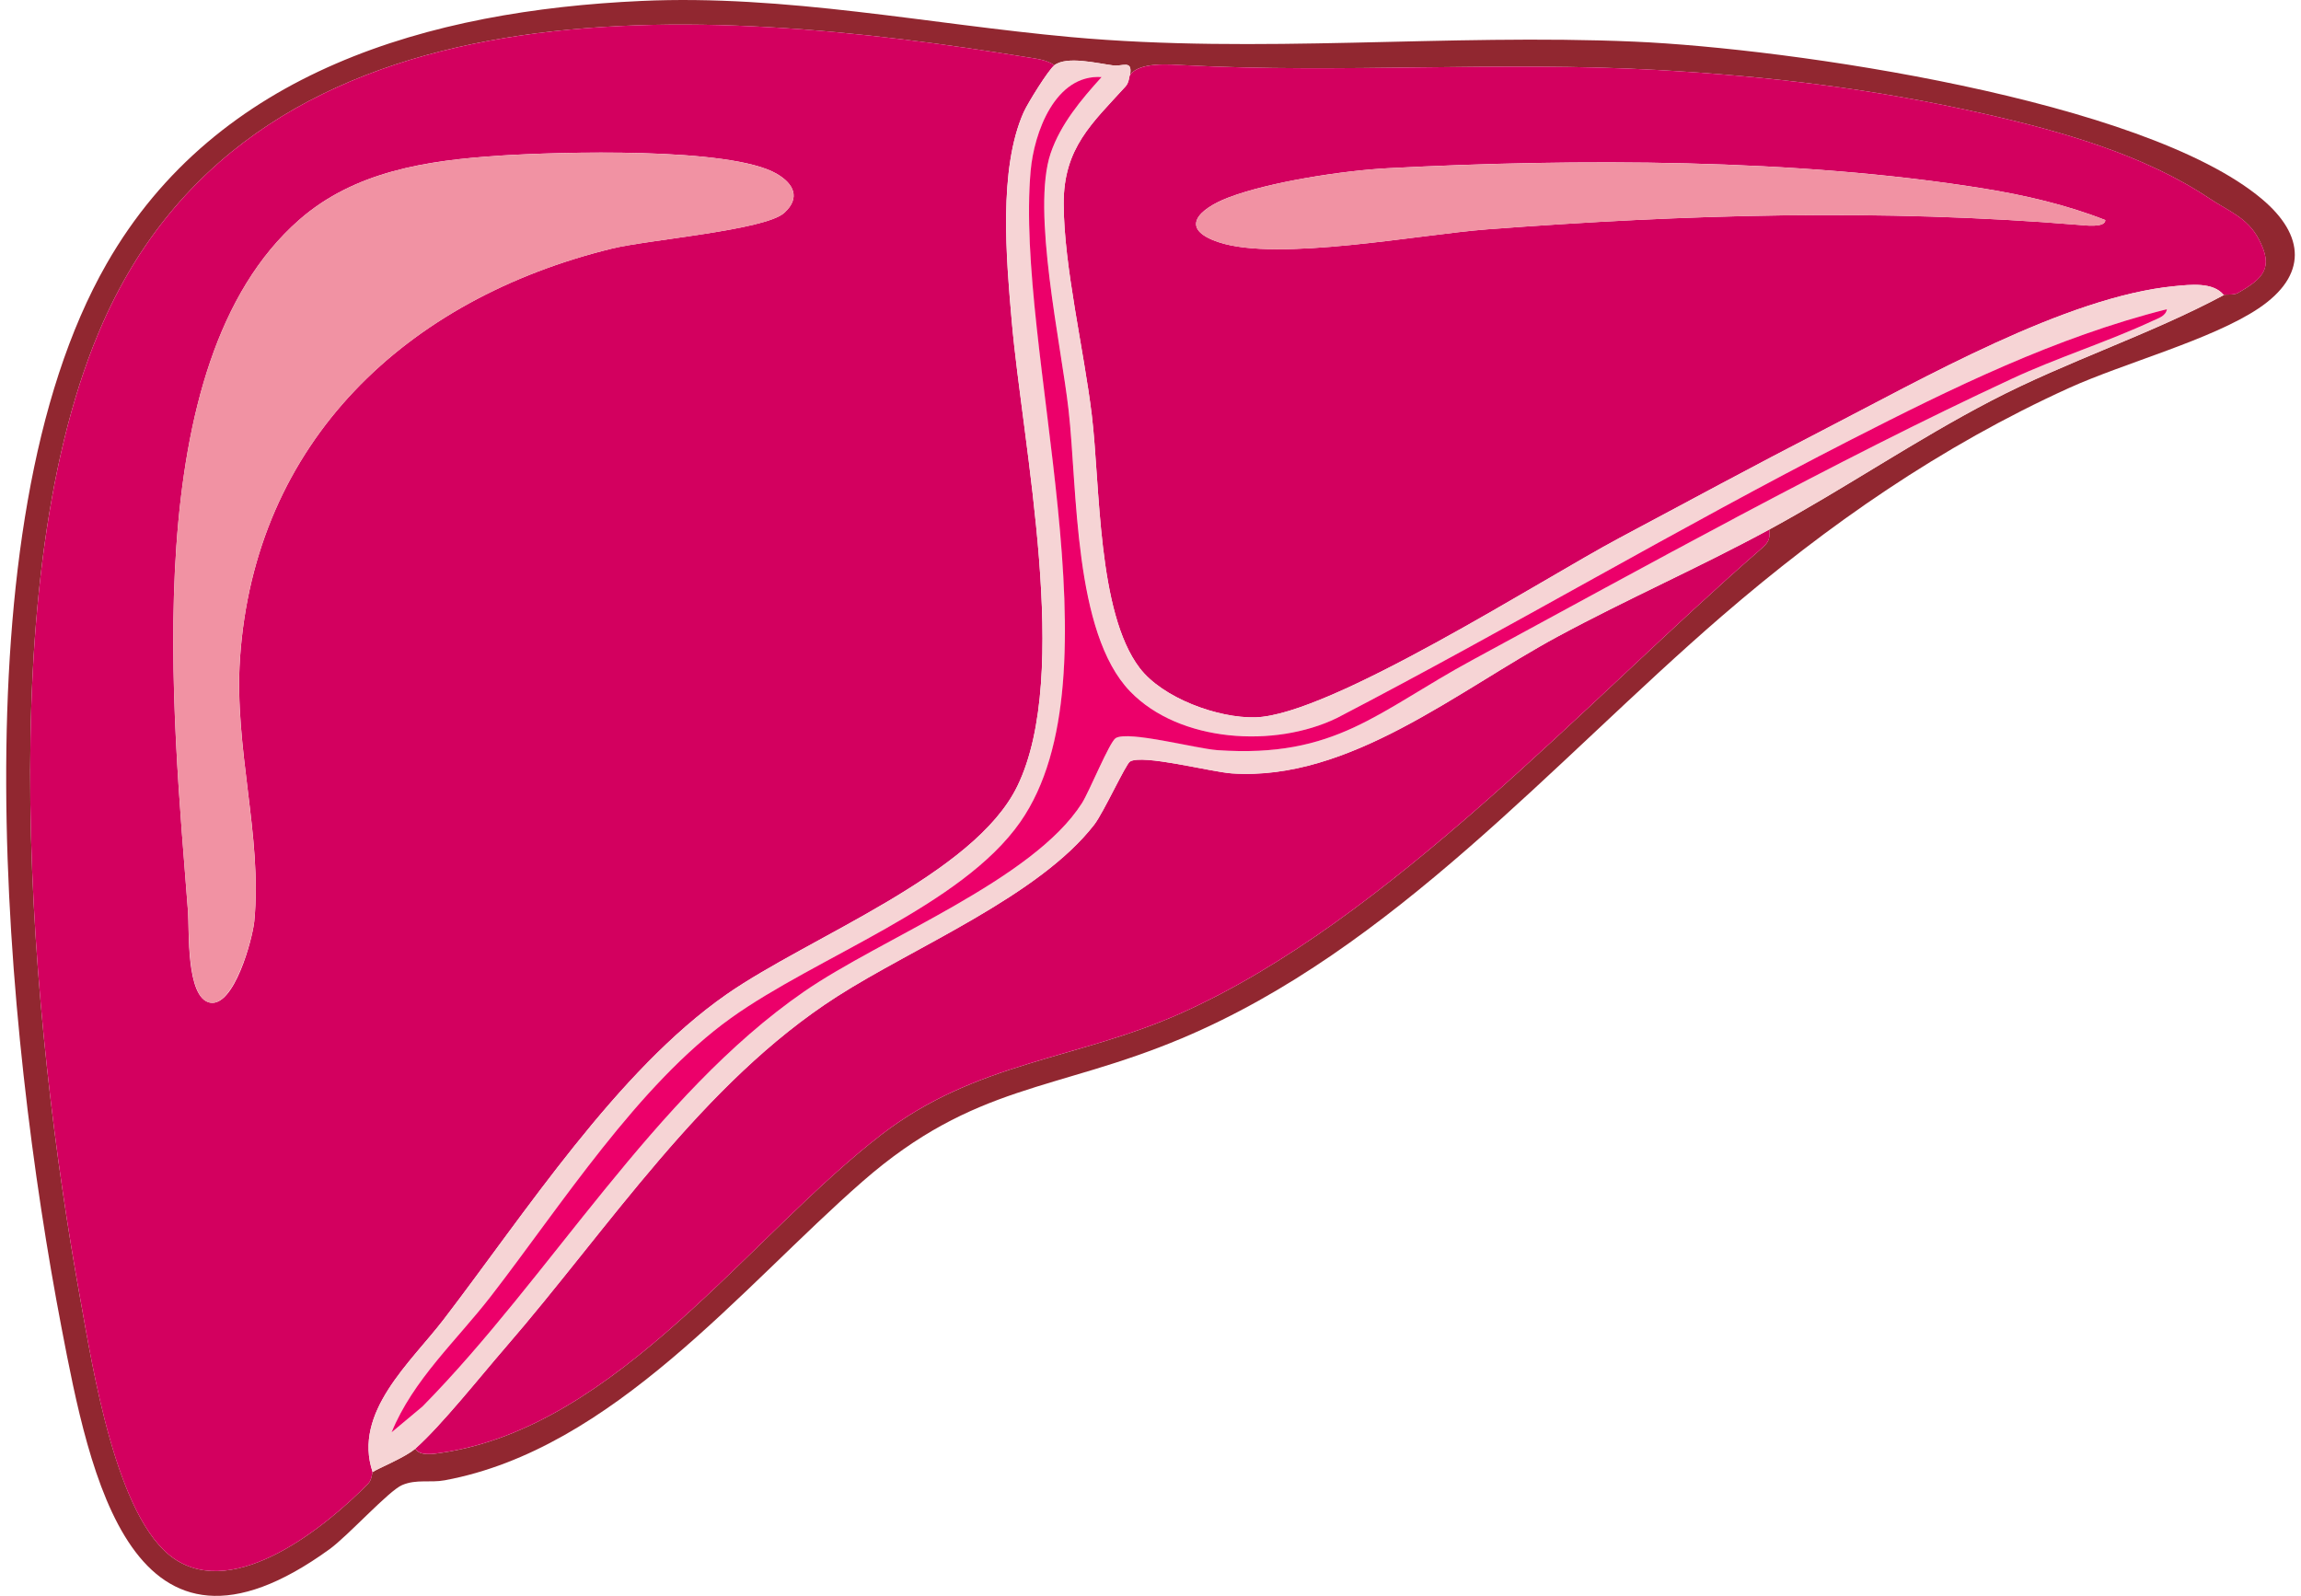 <svg xmlns="http://www.w3.org/2000/svg" fill="none" viewBox="0 0 186 129" height="129" width="186">
<path fill="#912730" d="M51.85 0.076C63.484 -0.455 75.034 1.948 86.577 2.998C101.797 4.382 116.852 2.702 132.129 3.366C144.671 3.912 173.27 8.062 182.826 16.075C186.343 19.024 186.527 22.28 182.566 24.93C178.792 27.458 171.678 29.35 167.246 31.363C156.898 36.063 147.725 42.427 139.179 49.807C125.513 61.611 112.604 76.736 95.551 83.922C85.314 88.236 78.808 87.569 69.73 95.495C59.937 104.05 49.562 117.135 35.953 119.656C34.77 119.876 33.684 119.546 32.513 120.039C31.43 120.494 28.157 124.121 26.646 125.22C10.645 136.816 7.235 119.114 4.973 107.321C0.442 83.68 -3.637 42.723 8.621 21.318C17.549 5.727 34.724 0.856 51.85 0.076ZM30.121 118.992C30.343 118.784 32.742 117.821 33.565 117.097C33.913 117.723 35.042 117.529 35.635 117.442C49.902 115.373 60.603 99.896 71.265 91.704C78.938 85.814 87.07 85.651 95.44 81.913C112.275 74.397 128.302 56.604 142.225 44.486C142.834 43.959 143.14 43.686 143.013 42.803C149.095 39.501 154.85 35.563 160.993 32.371C167.124 29.183 173.76 27.06 179.753 23.85C179.925 23.759 180.537 23.888 180.901 23.679C182.967 22.497 183.809 21.655 182.589 19.335C181.666 17.584 180.147 17.072 178.616 16.049C173.331 12.52 166.695 10.625 160.312 9.18C151.483 7.183 143.033 6.163 134.016 5.659C121.238 4.943 108.444 5.943 95.754 5.272C94.506 5.208 92.168 4.996 91.349 6.034C91.559 4.81 90.725 5.382 90.006 5.291C88.701 5.125 86.236 4.499 85.226 5.276C84.64 4.836 83.737 4.742 83.014 4.624C57.193 0.439 21.02 -2.434 8.36 25.988C-0.886 46.745 2.482 82.918 6.497 105.055C7.492 110.536 9.382 122.768 14.066 125.986C19.011 129.379 26.34 123.408 29.753 119.94C30.063 119.626 30.071 119.042 30.121 118.992Z"></path>
<path fill="#D3005F" d="M85.23 5.276C84.736 5.655 83.071 8.346 82.746 9.07C80.691 13.68 81.345 20.942 81.781 25.938C82.662 36.036 86.626 54.489 82.241 63.533C78.754 70.724 65.394 75.72 58.701 80.397C49.864 86.568 42.451 98.057 35.853 106.666C33.209 110.115 28.494 114.167 30.121 118.992C30.071 119.042 30.067 119.622 29.753 119.94C26.34 123.408 19.011 129.379 14.066 125.986C9.378 122.768 7.488 110.54 6.497 105.055C2.482 82.918 -0.886 46.745 8.36 25.988C21.02 -2.434 57.193 0.439 83.017 4.624C83.741 4.742 84.644 4.836 85.23 5.276ZM40.365 12.584C34.533 12.96 28.663 13.839 24.177 17.777C10.89 29.433 13.998 57.874 15.199 73.695C15.31 75.151 15.015 80.651 16.967 81.045C18.919 81.44 20.415 75.924 20.557 74.457C21.215 67.608 18.915 60.47 19.401 53.223C20.58 35.714 32.822 24.161 49.478 20.09C52.417 19.369 61.858 18.611 63.4 17.201C64.724 15.992 64.173 14.855 62.788 14.047C59.03 11.857 45.126 12.274 40.369 12.581L40.365 12.584Z"></path>
<path fill="#D3005F" d="M91.353 6.034C92.172 4.999 94.51 5.208 95.758 5.272C108.448 5.943 121.242 4.943 134.02 5.659C143.033 6.163 151.486 7.183 160.315 9.18C166.699 10.625 173.335 12.52 178.62 16.049C180.151 17.069 181.67 17.58 182.592 19.335C183.813 21.655 182.975 22.497 180.905 23.679C180.541 23.888 179.925 23.759 179.757 23.85C178.899 22.773 177.013 23.012 175.776 23.13C167.005 23.971 155.31 30.677 147.349 34.774C141.85 37.606 136.358 40.581 130.893 43.492C124.602 46.843 107.541 57.813 101.479 57.984C98.463 58.067 93.97 56.43 92.114 53.985C88.689 49.466 88.942 39.243 88.253 33.55C87.621 28.308 85.991 21.534 85.98 16.458C85.968 11.94 88.291 9.95 90.985 6.982C91.291 6.645 91.261 6.144 91.349 6.03L91.353 6.034ZM170.185 17.789C167.032 16.553 163.679 15.776 160.323 15.234C145.264 12.804 127.453 12.8 112.191 13.596C108.586 13.786 102.635 14.692 99.282 15.973C96.948 16.868 95.203 18.482 98.525 19.582C103.32 21.17 114.74 18.949 120.239 18.535C136.274 17.326 152.022 16.856 168.061 18.179C168.478 18.213 170.197 18.437 170.181 17.785L170.185 17.789Z"></path>
<path fill="#D3005F" d="M33.565 117.097C35.651 115.259 38.861 111.214 40.832 108.944C49.221 99.263 56.745 87.546 67.656 80.549C73.902 76.546 83.982 72.429 88.452 66.653C89.198 65.69 90.997 61.763 91.341 61.554C92.352 60.94 97.912 62.403 99.577 62.513C109.076 63.158 117.851 55.8 125.918 51.449C131.529 48.42 137.418 45.839 143.017 42.799C143.144 43.682 142.834 43.955 142.229 44.482C128.306 56.6 112.279 74.393 95.444 81.91C87.074 85.647 78.938 85.806 71.269 91.701C60.607 99.892 49.906 115.369 35.639 117.438C35.046 117.526 33.917 117.719 33.569 117.093L33.565 117.097Z"></path>
<path fill="#F6D4D5" d="M85.23 5.276C86.24 4.499 88.704 5.125 90.009 5.291C90.725 5.382 91.563 4.81 91.353 6.034C91.265 6.148 91.295 6.645 90.989 6.986C88.295 9.95 85.972 11.944 85.983 16.462C85.995 21.538 87.625 28.311 88.257 33.554C88.945 39.251 88.689 49.474 92.118 53.988C93.974 56.433 98.463 58.071 101.483 57.987C107.545 57.817 124.606 46.843 130.897 43.496C136.362 40.585 141.854 37.609 147.353 34.778C155.313 30.68 167.009 23.979 175.78 23.133C177.016 23.016 178.903 22.773 179.76 23.854C173.767 27.064 167.127 29.187 161 32.375C154.862 35.566 149.102 39.505 143.021 42.806C137.422 45.846 131.532 48.428 125.922 51.456C117.855 55.808 109.079 63.165 99.581 62.521C97.916 62.407 92.355 60.944 91.345 61.562C91.001 61.77 89.202 65.697 88.456 66.66C83.982 72.437 73.902 76.55 67.66 80.556C56.749 87.554 49.225 99.27 40.836 108.951C38.865 111.226 35.654 115.27 33.569 117.105C32.746 117.829 30.346 118.792 30.125 119C28.498 114.175 33.213 110.123 35.857 106.673C42.455 98.065 49.864 86.576 58.705 80.405C65.398 75.731 78.762 70.735 82.244 63.541C86.63 54.496 82.665 36.044 81.785 25.946C81.349 20.95 80.698 13.687 82.75 9.078C83.071 8.354 84.74 5.663 85.233 5.284L85.23 5.276ZM175.164 24.991C166.194 27.25 157.828 31.355 149.646 35.532C135.62 42.696 122.045 50.77 108.073 58.037C103.063 60.47 95.352 60.027 91.356 55.88C86.776 51.127 87.109 39.505 86.385 33.133C85.784 27.845 83.366 17.008 84.939 12.38C85.735 10.033 87.411 8.039 89.056 6.224C85.298 5.985 83.592 10.727 83.32 13.805C82.038 28.277 90.748 54.58 82.489 66.429C77.74 73.244 66.003 77.331 59.087 82.292C51.583 87.675 45.356 97.447 39.688 104.774C36.921 108.349 33.4 111.518 31.663 115.774L34.154 113.693C44.449 103.25 52.876 88.535 64.981 80.166C71.276 75.814 83.511 71.141 87.468 64.913C88.065 63.977 89.7 59.962 90.197 59.659C91.219 59.037 96.714 60.516 98.417 60.633C108.008 61.304 111.341 57.51 119.033 53.344C133.075 45.736 148.222 37.306 162.661 30.601C166.358 28.884 170.327 27.648 174.02 25.931C174.471 25.722 175.072 25.559 175.172 24.987L175.164 24.991Z"></path>
<path fill="#F192A3" d="M40.365 12.584C45.123 12.277 59.026 11.86 62.784 14.051C64.166 14.859 64.721 15.996 63.397 17.205C61.854 18.615 52.413 19.373 49.474 20.093C32.822 24.164 20.576 35.722 19.397 53.227C18.911 60.474 21.211 67.612 20.553 74.461C20.412 75.924 18.858 81.428 16.963 81.049C15.069 80.67 15.306 75.155 15.195 73.699C13.998 57.881 10.886 29.441 24.174 17.781C28.663 13.843 34.533 12.967 40.362 12.588L40.365 12.584Z"></path>
<path fill="#F192A3" d="M170.185 17.789C170.201 18.441 168.482 18.217 168.065 18.183C152.022 16.86 136.274 17.33 120.243 18.539C114.743 18.952 103.327 21.174 98.528 19.585C95.203 18.486 96.952 16.871 99.286 15.977C102.635 14.692 108.586 13.786 112.195 13.6C127.457 12.804 145.268 12.808 160.327 15.238C163.683 15.78 167.036 16.553 170.189 17.793L170.185 17.789Z"></path>
<path fill="#EC006A" d="M175.164 24.991C175.068 25.563 174.464 25.722 174.012 25.935C170.319 27.652 166.351 28.887 162.654 30.605C148.214 37.31 133.067 45.744 119.026 53.348C111.334 57.514 108.004 61.304 98.41 60.637C96.703 60.52 91.211 59.041 90.189 59.663C89.688 59.966 88.058 63.98 87.461 64.917C83.504 71.144 71.269 75.814 64.973 80.17C52.868 88.539 44.441 103.254 34.147 113.697L31.655 115.778C33.393 111.521 36.917 108.352 39.681 104.778C45.348 97.451 51.575 87.679 59.08 82.296C65.995 77.334 77.732 73.252 82.482 66.433C90.74 54.584 82.03 28.277 83.312 13.809C83.584 10.727 85.291 5.985 89.049 6.228C87.403 8.043 85.731 10.033 84.931 12.383C83.358 17.012 85.781 27.849 86.378 33.137C87.101 39.509 86.768 51.134 91.349 55.884C95.344 60.031 103.056 60.474 108.065 58.041C122.038 50.774 135.616 42.704 149.638 35.536C157.82 31.355 166.186 27.254 175.156 24.995L175.164 24.991Z"></path>
</svg>
